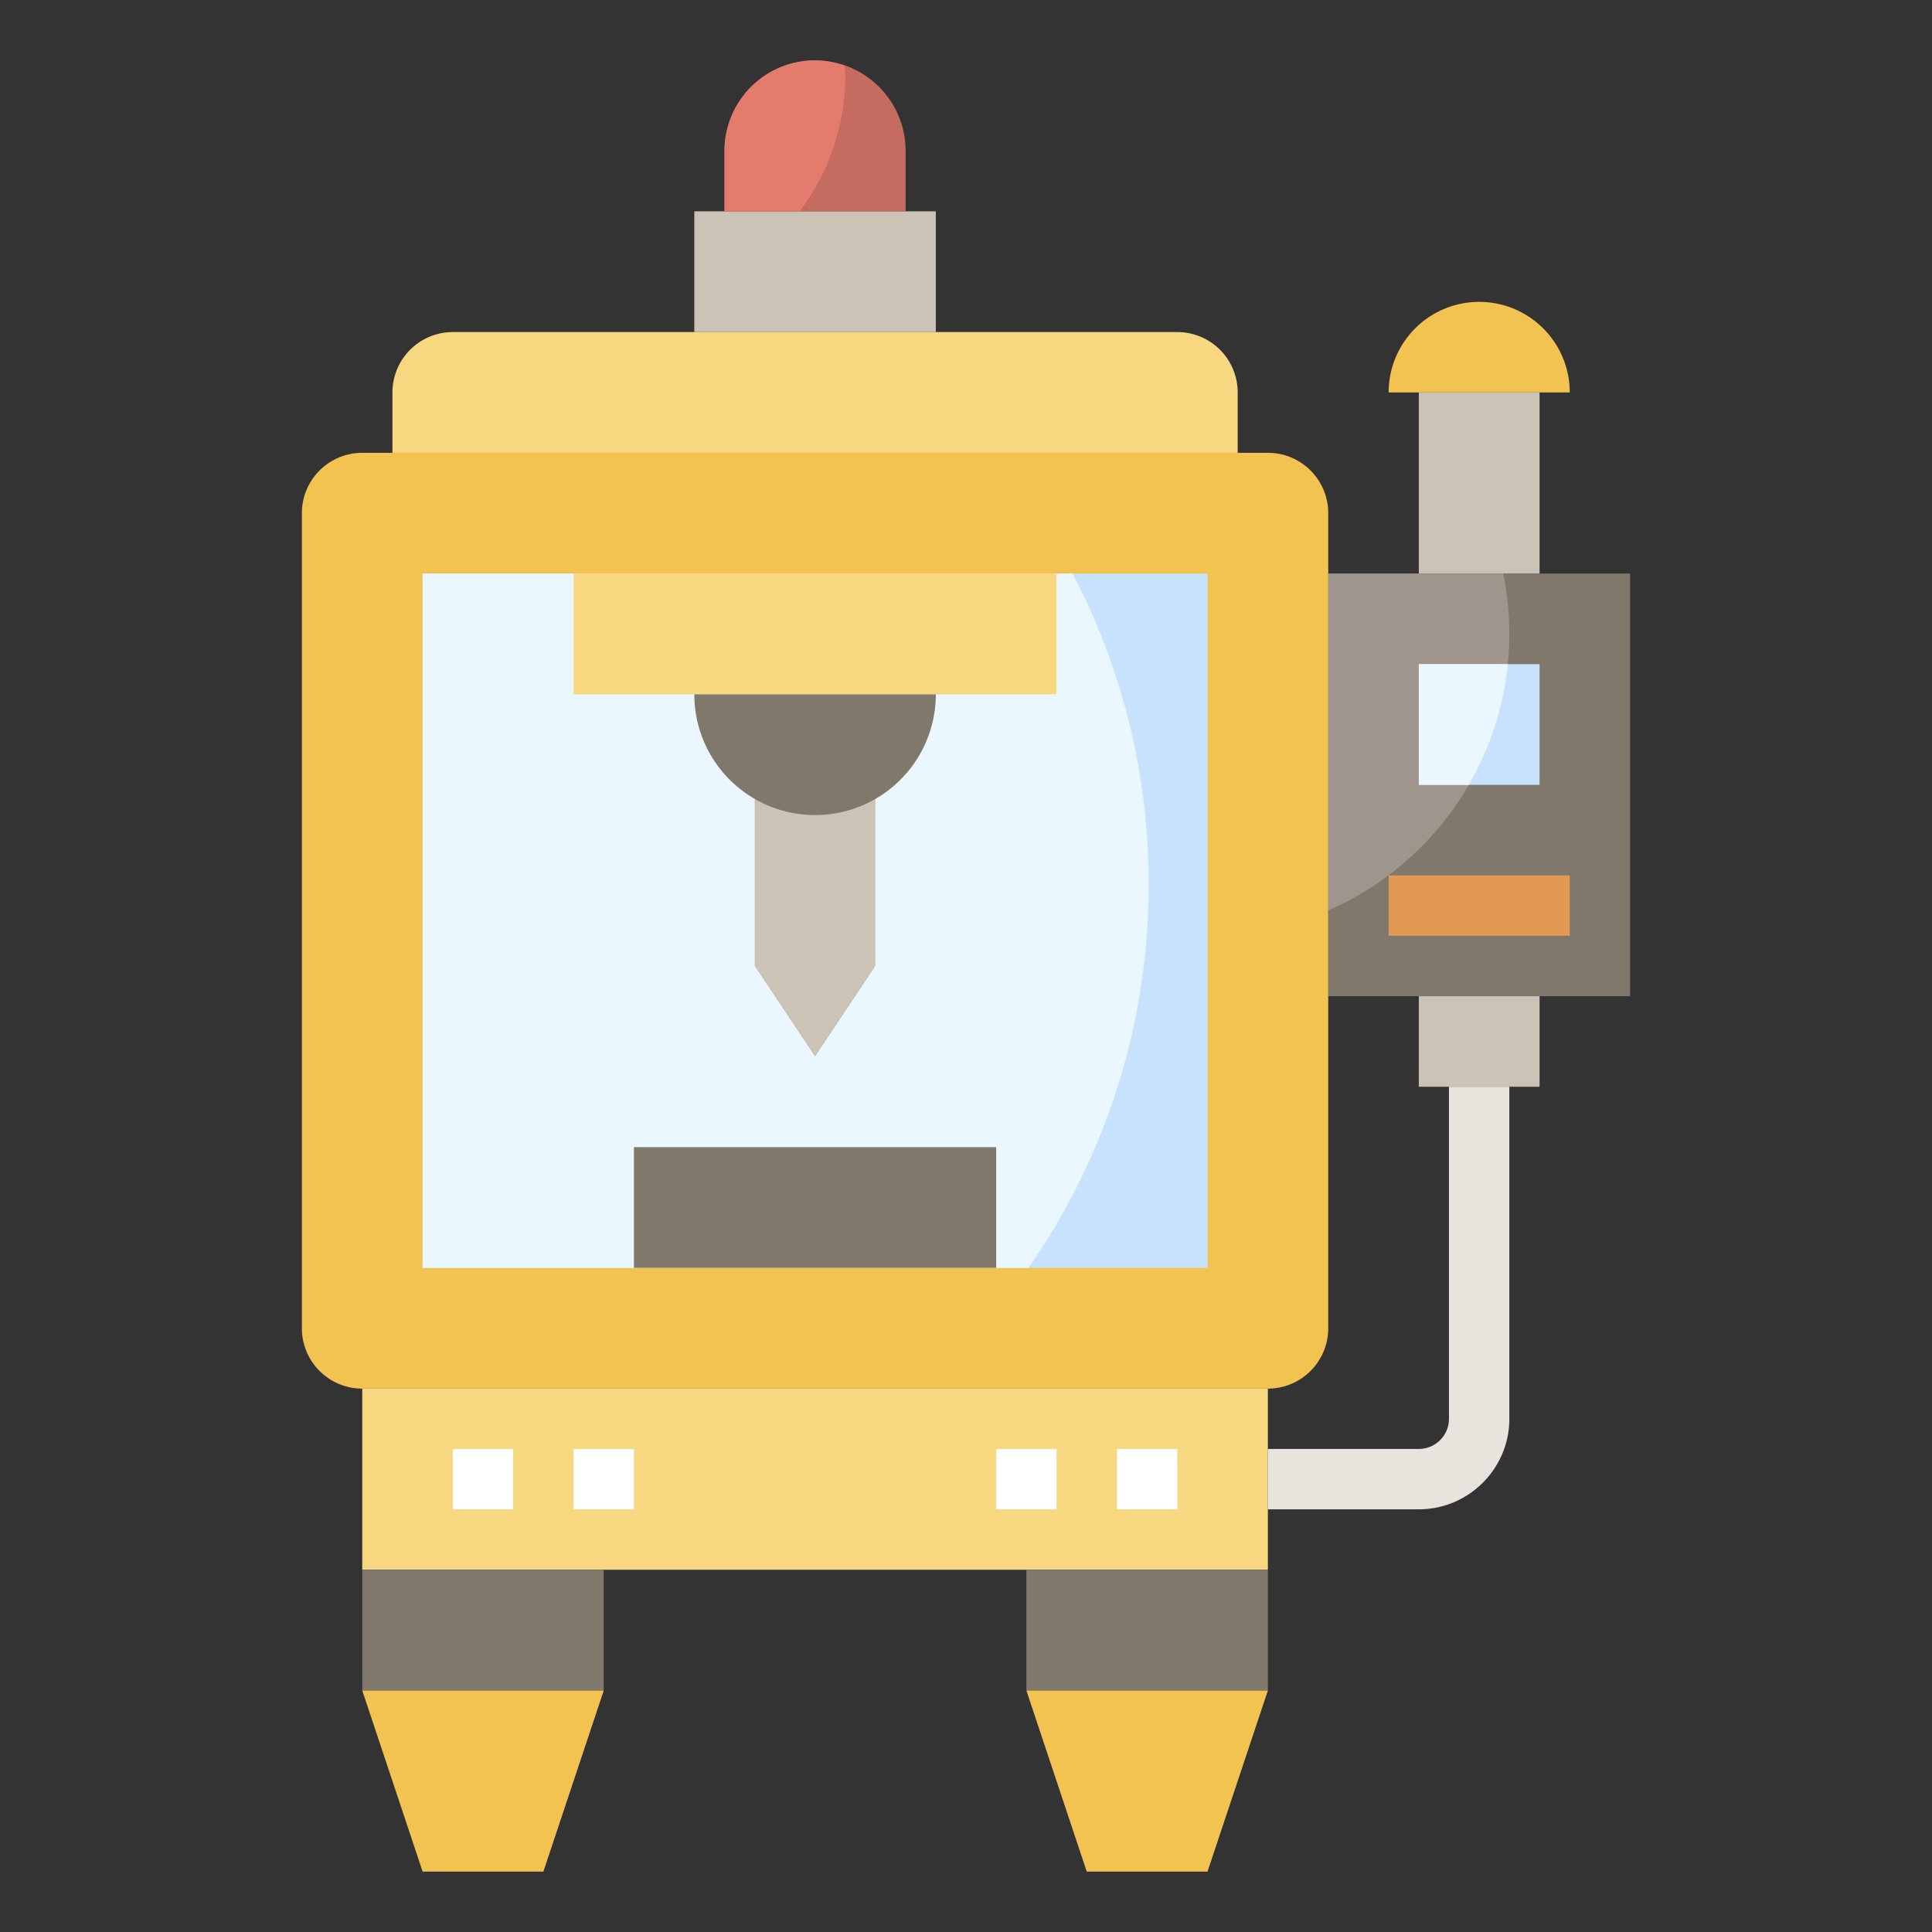 <svg xmlns="http://www.w3.org/2000/svg" xml:space="preserve" width="512" height="512" style="enable-background:new 0 0 512 512" viewBox="0 0 64 64"><rect x="0" y="0" width="64" height="64" fill="#333333" stroke="none"/><path fill="#cbc3b6" d="M47 13h4v6h-4z" data-original="#cbc3b6"/><path fill="#7f786b" d="M44 19h10v14H44z" data-original="#7f786b"/><path fill="#9e968d" d="M44 30.162c3.53-1.544 6-5.063 6-9.162 0-.685-.07-1.354-.201-2H44z" data-original="#9e968d"/><path fill="#f2c351" d="M42 46H12a2 2 0 0 1-2-2V17a2 2 0 0 1 2-2h30a2 2 0 0 1 2 2v27a2 2 0 0 1-2 2z" data-original="#f2c351"/><path fill="#c7e2fc" d="M14 19h26v23H14z" data-original="#c7e2fc"/><path fill="#ebf7fe" d="M14 42h20.07a22.18 22.18 0 0 0 3.982-12.709c0-3.713-.913-7.212-2.519-10.291H14z" data-original="#ebf7fe"/><path fill="#cbc3b6" d="M25 26v6l2 3 2-3v-6" data-original="#cbc3b6"/><path fill="#f7d881" d="M12 46h30v6H12z" data-original="#f7d881"/><path fill="#7f786b" d="M12 52v4h8v-4" data-original="#7f786b"/><path fill="#f2c351" d="m12 56 2 6h4l2-6" data-original="#f2c351"/><path fill="#7f786b" d="M34 52v4h8v-4" data-original="#7f786b"/><path fill="#f2c351" d="m34 56 2 6h4l2-6" data-original="#f2c351"/><path fill="#f7d881" d="M13 15v-2a2 2 0 0 1 2-2h24a2 2 0 0 1 2 2v2m-22 4v4h16v-4" data-original="#f7d881"/><path fill="#7f786b" d="M23 23a4 4 0 0 0 8 0M21 42v-4h12v4" data-original="#7f786b"/><path fill="#cbc3b6" d="M23 11V7h8v4" data-original="#cbc3b6"/><path fill="#c66b60" d="M24 7V5a3 3 0 1 1 6 0v2" data-original="#c66b60"/><path fill="#fff" d="M15 47.999h2v1.999h-2zm4 0h2v1.999h-2zm14 0h2v1.999h-2zm4 0h2v1.999h-2z" data-original="#ffffff"/><path fill="#f2c351" d="M46 13a3 3 0 1 1 6 0z" data-original="#f2c351"/><path fill="#c7e2fc" d="M47 22h4v4h-4z" data-original="#c7e2fc"/><path fill="#e39854" d="M46 28.999h6v1.999h-6z" data-original="#e39854"/><path fill="#cbc3b6" d="M47 33v3h4v-3" data-original="#cbc3b6"/><path fill="#e7e4dd" d="M46.999 49.998h-5v-2h5a1 1 0 0 0 1-1V35.999h2v10.999c0 1.654-1.346 3-3 3z" data-original="#e7e4dd"/><path fill="#e47c6e" d="M28 2.5c0-.108-.012-.214-.016-.321A2.975 2.975 0 0 0 27 2a3 3 0 0 0-3 3v2h2.49A7.455 7.455 0 0 0 28 2.5z" data-original="#e47c6e"/><path fill="#ebf7fe" d="M49.95 22H47v4h1.651a9.927 9.927 0 0 0 1.299-4z" data-original="#ebf7fe"/></svg>